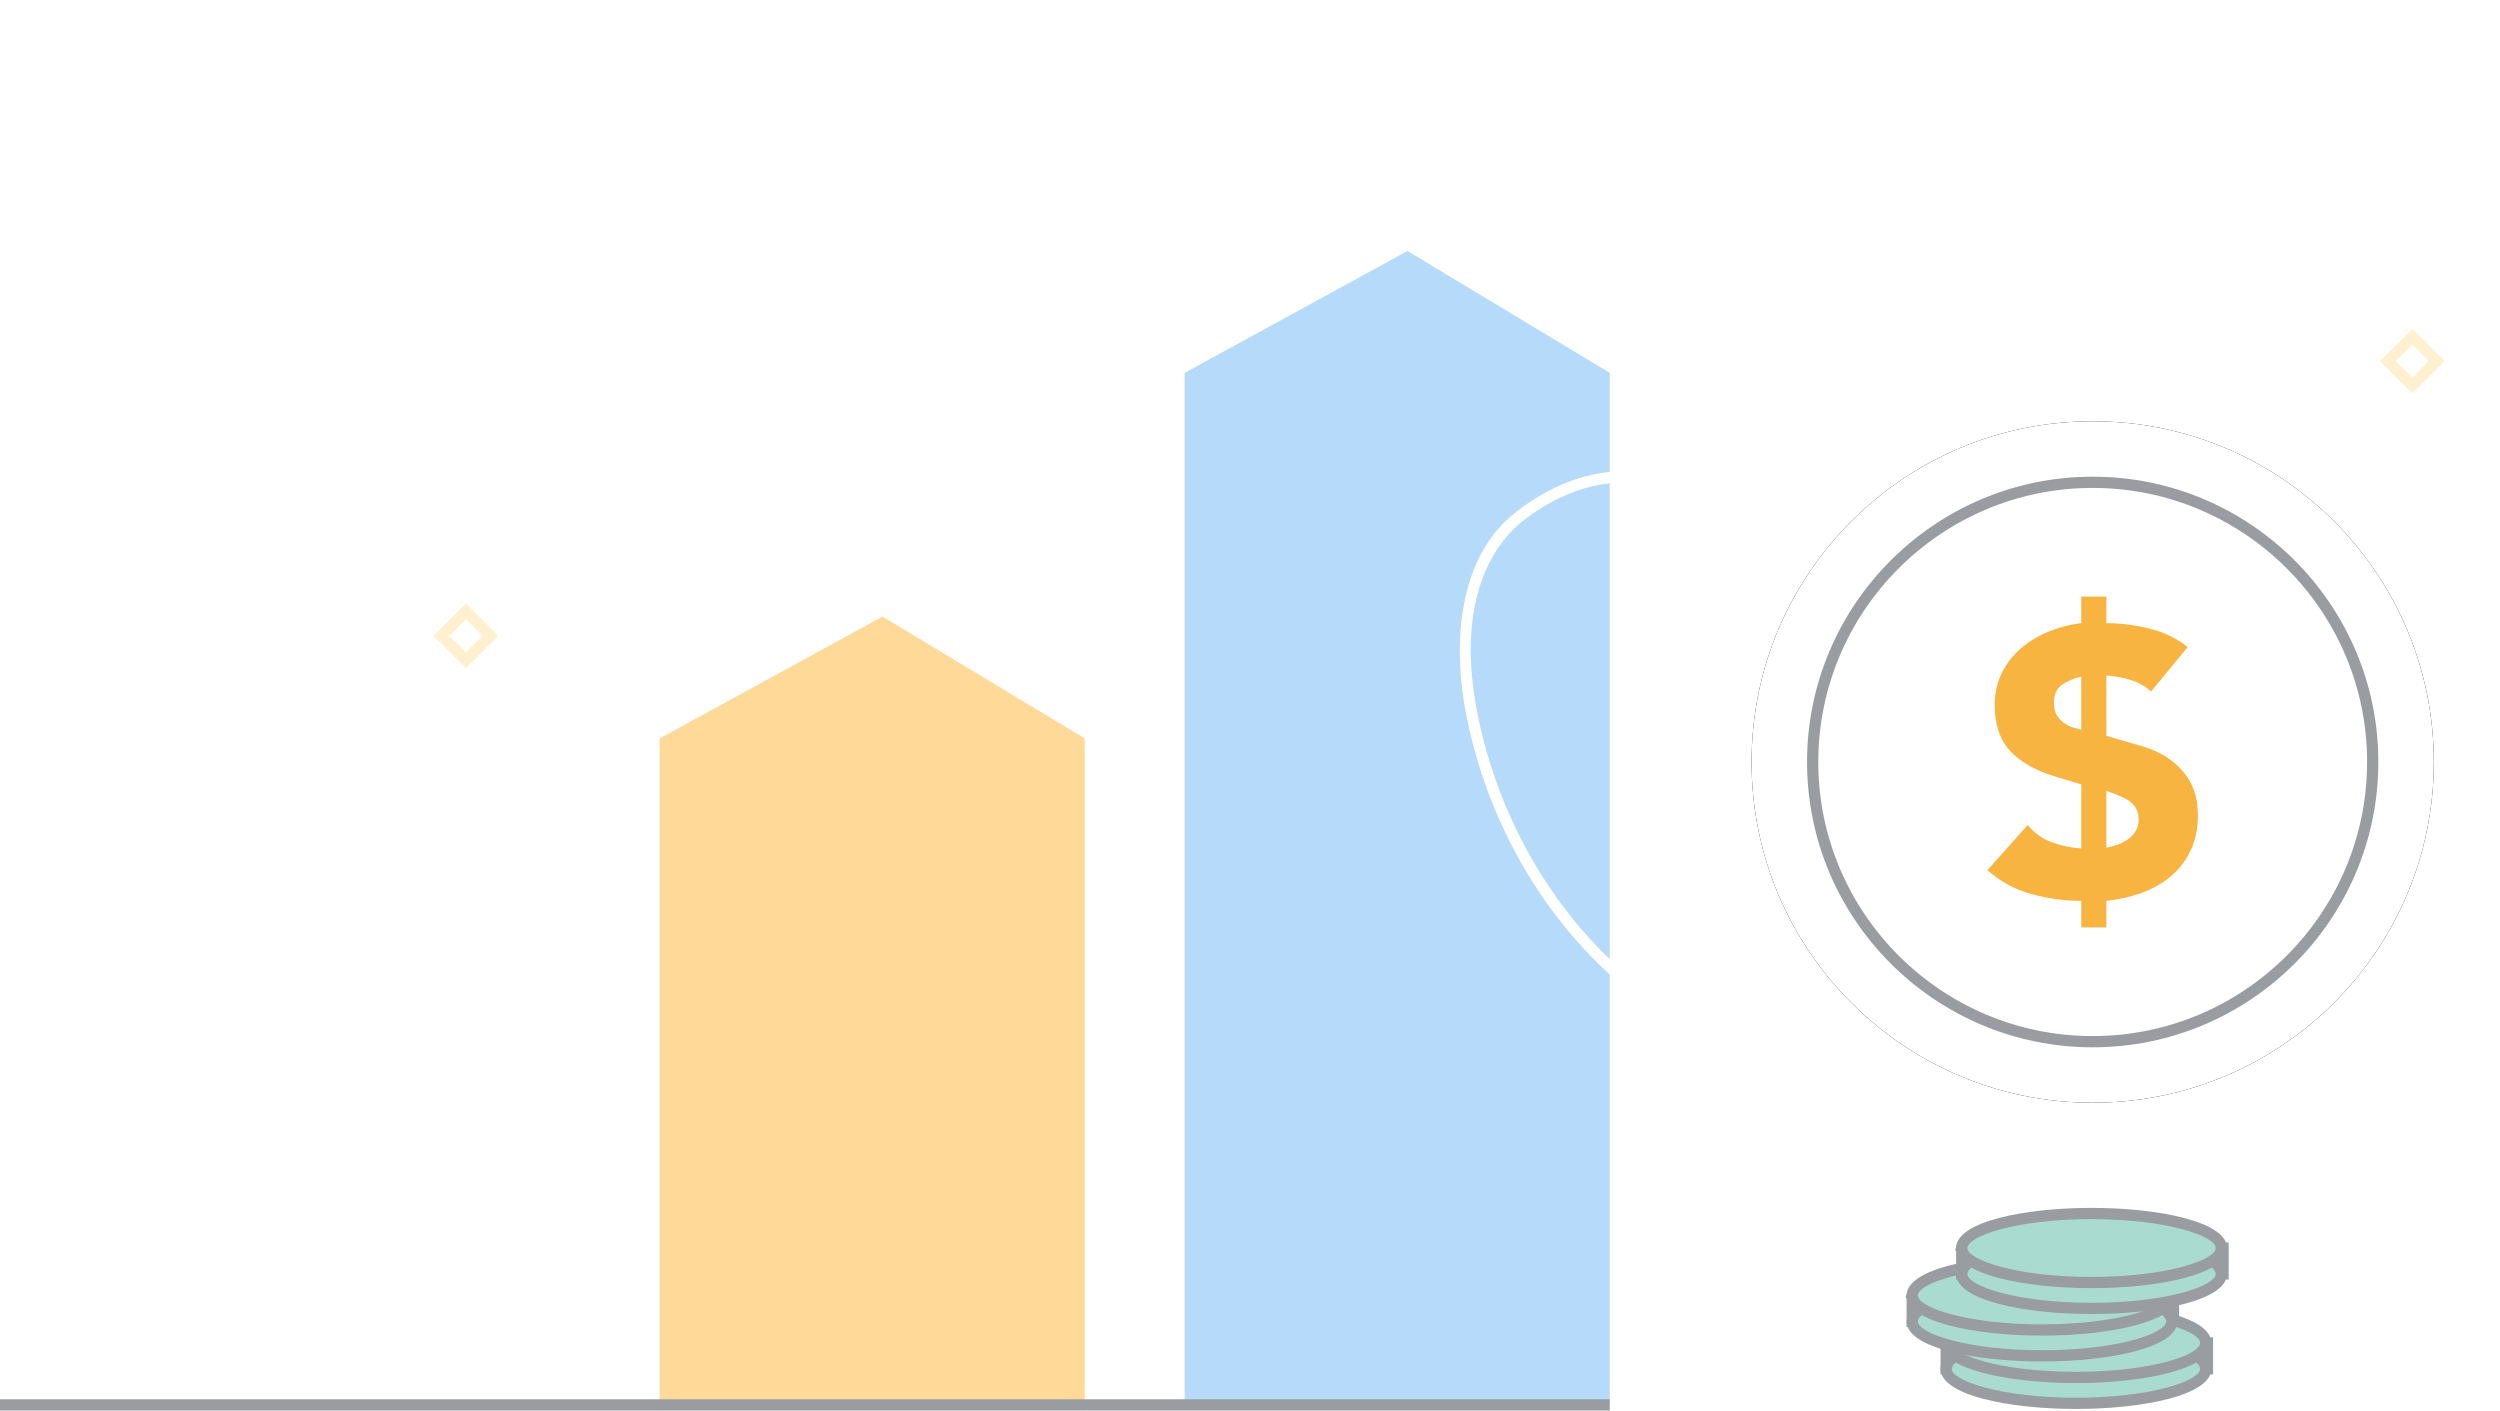 <?xml version="1.0" encoding="UTF-8"?>
<svg width="271px" height="153px" viewBox="0 0 271 153" version="1.1" xmlns="http://www.w3.org/2000/svg" xmlns:xlink="http://www.w3.org/1999/xlink">
    <title>Group 55</title>
    <defs>
        <path d="M263.825,82.451 C263.825,102.85 247.27,119.386 226.847,119.386 C206.425,119.386 189.87,102.85 189.87,82.451 C189.87,62.053 206.425,45.517 226.847,45.517 C247.27,45.517 263.825,62.053 263.825,82.451" id="path-1"></path>
        <filter x="-14.2%" y="-14.2%" width="128.4%" height="128.4%" filterUnits="objectBoundingBox" id="filter-2">
            <feOffset dx="0" dy="0" in="SourceAlpha" result="shadowOffsetOuter1"></feOffset>
            <feGaussianBlur stdDeviation="3.5" in="shadowOffsetOuter1" result="shadowBlurOuter1"></feGaussianBlur>
            <feColorMatrix values="0 0 0 0 0   0 0 0 0 0   0 0 0 0 0  0 0 0 0.25 0" type="matrix" in="shadowBlurOuter1"></feColorMatrix>
        </filter>
    </defs>
    <g id="Client-Approved" stroke="none" stroke-width="1" fill="none" fill-rule="evenodd">
        <g id="FB_Learn-Lander" transform="translate(-436, -2429)">
            <g id="section-financial-wellness" transform="translate(119.707, 2031.9)">
                <g id="collection-wellness-cards" transform="translate(0, 82)">
                    <g id="item-wellness-card" transform="translate(302.293, 0)">
                        <g id="istockphoto-1448345349-2048x2048-copy-2" transform="translate(0, 278)">
                            <g id="Group-55" transform="translate(14, 37.249)">
                                <polygon id="Fill-2" fill="#FFFFFF" points="17.033 102.81 17.033 152.718 63.113 152.718 63.113 102.81 41.189 89.6"></polygon>
                                <polygon id="Fill-3" fill="#FFD997" points="71.508 79.898 71.508 152.718 117.587 152.718 117.587 79.898 95.664 66.689"></polygon>
                                <polygon id="Fill-4" fill="#B6DAF9" points="174.496 40.268 152.573 27.059 128.417 40.268 128.417 152.142 174.496 152.142"></polygon>
                                <g id="Group-54">
                                    <path d="M204.157,49.819 C199.559,43.453 201.645,34.46 205.337,27.531 C213.004,13.141 227.558,2.051 243.817,0.649 C244.454,0.594 245.118,0.558 245.71,0.799 C246.862,1.27 247.362,2.609 247.63,3.824 C250.633,17.443 249.68,33.286 241.02,45.081 C232.213,57.077 214.867,64.646 204.157,49.819" id="Fill-18"></path>
                                    <path d="M244.578,1.217 C244.35,1.217 244.111,1.235 243.869,1.256 C236.175,1.919 228.512,4.844 221.71,9.715 C215.163,14.402 209.687,20.662 205.875,27.817 C201.394,36.228 200.936,44.319 204.651,49.463 C208.388,54.637 213.305,57.383 218.869,57.405 C218.89,57.405 218.912,57.405 218.934,57.405 C226.398,57.405 234.867,52.433 240.529,44.721 C248.102,34.406 250.473,19.548 247.035,3.955 C246.716,2.508 246.207,1.66 245.479,1.363 C245.209,1.253 244.903,1.217 244.578,1.217 M218.933,58.623 C218.91,58.623 218.887,58.623 218.864,58.623 C212.894,58.599 207.638,55.678 203.662,50.175 C201.45,47.112 200.565,43.293 201.032,38.823 C201.516,34.189 203.347,29.969 204.799,27.245 C208.698,19.925 214.301,13.521 221,8.725 C227.98,3.727 235.852,0.725 243.765,0.043 C244.476,-0.019 245.23,-0.055 245.941,0.236 C247.066,0.696 247.814,1.826 248.225,3.693 C251.739,19.628 249.292,34.844 241.511,45.441 C235.628,53.455 226.772,58.623 218.933,58.623" id="Fill-20" fill="#FFFFFF"></path>
                                    <path d="M200.914,152.184 C199.481,131.624 197.492,81.042 209.945,55.483 C211.188,52.932 212.409,50.314 213.591,47.781 C217.976,38.38 222.51,28.658 229.087,20.357 L230.043,21.113 C223.555,29.302 219.051,38.957 214.696,48.295 C213.512,50.833 212.288,53.456 211.041,56.016 C198.717,81.311 200.704,131.637 202.13,152.1 L200.914,152.184 Z" id="Fill-22" fill="#FFFFFF"></path>
                                    <polygon id="Fill-24" fill="#999CA0" points="0 152.751 174.496 152.751 174.496 151.533 0 151.533"></polygon>
                                    <path d="M164.738,55.808 C158.685,60.502 158.061,69.521 159.507,77.049 C162.508,92.683 172.809,107.136 187.431,112.972 C188.004,113.201 188.607,113.42 189.222,113.358 C190.421,113.236 191.262,112.119 191.854,111.053 C198.49,99.11 202.103,83.979 197.449,70.504 C192.714,56.799 178.837,44.873 164.738,55.808" id="Fill-26"></path>
                                    <path d="M165.112,56.288 C162.764,58.109 157.577,63.765 160.105,76.934 C161.598,84.706 164.88,92.1 169.597,98.317 C174.497,104.774 180.742,109.647 187.657,112.407 C188.18,112.616 188.689,112.8 189.161,112.752 C189.911,112.676 190.618,112.024 191.321,110.758 C198.919,97.084 200.942,82.484 196.872,70.703 C193.823,61.876 187.39,54.847 180.484,52.794 C175.343,51.267 170.028,52.475 165.112,56.288 M189.005,113.978 C188.365,113.978 187.767,113.762 187.204,113.537 C180.084,110.695 173.659,105.686 168.625,99.052 C163.796,92.687 160.436,85.118 158.908,77.163 C158.34,74.204 157.844,69.734 158.712,65.25 C159.549,60.925 161.45,57.586 164.364,55.327 C169.604,51.262 175.299,49.983 180.831,51.627 C188.103,53.788 194.852,61.12 198.024,70.305 C202.207,82.413 200.153,97.373 192.387,111.349 C191.476,112.989 190.46,113.844 189.284,113.964 C189.19,113.973 189.098,113.978 189.005,113.978" id="Fill-27" fill="#FFFFFF"></path>
                                    <path d="M190.595,152.163 L189.377,152.121 C189.398,151.502 191.364,90.032 177.244,73.034 L178.182,72.257 C184.251,79.562 188.183,95.244 189.87,118.866 C191.122,136.397 190.601,152.008 190.595,152.163" id="Fill-28" fill="#FFFFFF"></path>
                                    <g id="Fill-29">
                                        <use fill="black" fill-opacity="1" filter="url(#filter-2)" xlink:href="#path-1"></use>
                                        <use fill="#FFFFFF" fill-rule="evenodd" xlink:href="#path-1"></use>
                                    </g>
                                    <path d="M226.848,52.741 C210.446,52.741 197.102,66.069 197.102,82.452 C197.102,98.834 210.446,112.162 226.848,112.162 C243.249,112.162 256.593,98.834 256.593,82.452 C256.593,66.069 243.249,52.741 226.848,52.741 M226.848,113.38 C209.774,113.38 195.883,99.506 195.883,82.452 C195.883,65.398 209.774,51.523 226.848,51.523 C243.921,51.523 257.812,65.398 257.812,82.452 C257.812,99.506 243.921,113.38 226.848,113.38" id="Fill-31" fill="#999CA0"></path>
                                    <path d="M228.328,91.745 C228.74,91.665 229.159,91.547 229.585,91.397 C230.01,91.246 230.389,91.045 230.717,90.801 C231.046,90.554 231.314,90.259 231.521,89.915 C231.726,89.573 231.83,89.168 231.83,88.703 C231.83,88.265 231.752,87.893 231.602,87.592 C231.451,87.291 231.253,87.036 231.005,86.832 C230.757,86.625 230.469,86.447 230.141,86.297 C229.813,86.146 229.468,86.002 229.113,85.865 L228.328,85.577 L228.328,91.745 Z M225.611,73.198 C224.844,73.362 224.157,73.65 223.554,74.062 C222.951,74.473 222.649,75.119 222.649,75.996 C222.649,76.625 222.773,77.12 223.018,77.475 C223.266,77.833 223.554,78.114 223.882,78.319 C224.214,78.526 224.542,78.67 224.871,78.75 C225.202,78.834 225.447,78.901 225.611,78.957 L225.611,73.198 Z M228.328,67.402 C229.813,67.402 231.35,67.592 232.942,67.977 C234.533,68.359 235.934,69.031 237.14,69.992 L233.187,74.801 C232.53,74.226 231.773,73.81 230.925,73.55 C230.074,73.288 229.209,73.131 228.328,73.074 L228.328,79.613 L232.282,80.765 C234.095,81.314 235.542,82.21 236.624,83.459 C237.71,84.707 238.253,86.29 238.253,88.208 C238.253,89.663 237.991,90.939 237.468,92.033 C236.949,93.13 236.236,94.061 235.328,94.831 C234.423,95.597 233.367,96.199 232.158,96.638 C230.952,97.076 229.675,97.364 228.328,97.501 L228.328,100.382 L225.611,100.382 L225.611,97.501 C223.802,97.501 221.996,97.257 220.2,96.761 C218.401,96.27 216.816,95.406 215.442,94.171 L219.808,89.279 C220.522,90.155 221.386,90.778 222.401,91.149 C223.416,91.521 224.485,91.745 225.611,91.829 L225.611,84.878 L222.606,83.974 C220.522,83.315 218.937,82.391 217.851,81.196 C216.766,80.005 216.226,78.369 216.226,76.284 C216.226,74.995 216.488,73.831 217.007,72.786 C217.53,71.746 218.223,70.855 219.088,70.116 C219.952,69.373 220.954,68.771 222.093,68.305 C223.232,67.84 224.405,67.539 225.611,67.402 L225.611,64.52 L228.328,64.52 L228.328,67.402 Z" id="Fill-32" fill="#F7B440"></path>
                                    <path d="M210.964,145.425 L210.964,148.231 L239.29,148.231 L239.29,145.425 C239.29,145.425 210.64,145.19 210.964,145.425" id="Fill-33" fill="#FFF1D0"></path>
                                    <path d="M211.573,147.622 L238.68,147.622 L238.68,146.029 C228.7,145.948 214.435,145.879 211.573,145.978 L211.573,147.622 Z M239.899,148.839 L210.354,148.839 L210.354,145.735 L210.245,145.656 L210.382,145.229 C210.545,144.735 210.545,144.735 215.416,144.716 C217.771,144.707 221.048,144.711 225.156,144.728 C232.149,144.758 239.224,144.815 239.295,144.816 L239.899,144.821 L239.899,148.839 Z" id="Fill-34" fill="#999CA0"></path>
                                    <path d="M239.106,148.231 C239.106,150.297 232.806,151.972 225.035,151.972 C217.263,151.972 210.963,150.297 210.963,148.231 C210.963,146.164 217.263,144.489 225.035,144.489 C232.806,144.489 239.106,146.164 239.106,148.231" id="Fill-35" fill="#AADBD0"></path>
                                    <path d="M225.035,145.098 C216.817,145.098 211.573,146.953 211.573,148.231 C211.573,149.508 216.817,151.363 225.035,151.363 C233.252,151.363 238.496,149.508 238.496,148.231 C238.496,146.953 233.252,145.098 225.035,145.098 M225.035,152.581 C217.739,152.581 210.354,151.086 210.354,148.231 C210.354,145.375 217.739,143.881 225.035,143.881 C232.33,143.881 239.715,145.375 239.715,148.231 C239.715,151.086 232.33,152.581 225.035,152.581" id="Fill-36" fill="#999CA0"></path>
                                    <path d="M239.106,145.425 C239.106,147.491 232.806,149.166 225.035,149.166 C217.263,149.166 210.963,147.491 210.963,145.425 C210.963,143.358 217.263,141.683 225.035,141.683 C232.806,141.683 239.106,143.358 239.106,145.425" id="Fill-37" fill="#AADBD0"></path>
                                    <path d="M225.035,142.292 C216.817,142.292 211.573,144.147 211.573,145.425 C211.573,146.702 216.817,148.557 225.035,148.557 C233.252,148.557 238.496,146.702 238.496,145.425 C238.496,144.147 233.252,142.292 225.035,142.292 M225.035,149.775 C217.739,149.775 210.354,148.28 210.354,145.425 C210.354,142.569 217.739,141.075 225.035,141.075 C232.33,141.075 239.715,142.569 239.715,145.425 C239.715,148.28 232.33,149.775 225.035,149.775" id="Fill-38" fill="#999CA0"></path>
                                    <path d="M207.282,140.28 L207.282,143.087 L235.608,143.087 L235.608,140.28 C235.608,140.28 206.959,140.045 207.282,140.28" id="Fill-39" fill="#FFF1D0"></path>
                                    <path d="M207.892,142.478 L234.999,142.478 L234.999,140.885 C225.018,140.804 210.754,140.734 207.892,140.834 L207.892,142.478 Z M236.218,143.695 L206.673,143.695 L206.673,140.59 L206.564,140.512 L206.701,140.085 C206.864,139.59 206.864,139.59 211.735,139.572 C214.09,139.563 217.366,139.567 221.475,139.584 C228.468,139.613 235.543,139.671 235.614,139.672 L236.218,139.677 L236.218,143.695 Z" id="Fill-40" fill="#999CA0"></path>
                                    <path d="M235.425,143.086 C235.425,145.153 229.125,146.828 221.353,146.828 C213.582,146.828 207.282,145.153 207.282,143.086 C207.282,141.02 213.582,139.345 221.353,139.345 C229.125,139.345 235.425,141.02 235.425,143.086" id="Fill-41" fill="#AADBD0"></path>
                                    <path d="M221.353,139.954 C213.136,139.954 207.892,141.809 207.892,143.086 C207.892,144.364 213.136,146.219 221.353,146.219 C229.571,146.219 234.815,144.364 234.815,143.086 C234.815,141.809 229.571,139.954 221.353,139.954 M221.353,147.436 C214.058,147.436 206.673,145.942 206.673,143.086 C206.673,140.231 214.058,138.736 221.353,138.736 C228.649,138.736 236.034,140.231 236.034,143.086 C236.034,145.942 228.649,147.436 221.353,147.436" id="Fill-42" fill="#999CA0"></path>
                                    <path d="M235.425,140.28 C235.425,142.347 229.125,144.022 221.353,144.022 C213.582,144.022 207.282,142.347 207.282,140.28 C207.282,138.214 213.582,136.539 221.353,136.539 C229.125,136.539 235.425,138.214 235.425,140.28" id="Fill-43" fill="#AADBD0"></path>
                                    <path d="M221.353,137.148 C213.136,137.148 207.892,139.003 207.892,140.28 C207.892,141.557 213.136,143.413 221.353,143.413 C229.571,143.413 234.815,141.557 234.815,140.28 C234.815,139.003 229.571,137.148 221.353,137.148 M221.353,144.631 C214.058,144.631 206.673,143.136 206.673,140.28 C206.673,137.425 214.058,135.93 221.353,135.93 C228.649,135.93 236.034,137.425 236.034,140.28 C236.034,143.136 228.649,144.631 221.353,144.631" id="Fill-44" fill="#999CA0"></path>
                                    <path d="M212.655,135.136 L212.655,137.942 L240.981,137.942 L240.981,135.136 C240.981,135.136 212.331,134.901 212.655,135.136" id="Fill-45" fill="#FFF1D0"></path>
                                    <path d="M213.264,137.333 L240.371,137.333 L240.371,135.74 C230.391,135.66 216.127,135.59 213.264,135.689 L213.264,137.333 Z M241.59,138.551 L212.045,138.551 L212.045,135.446 L211.937,135.367 L212.073,134.941 C212.236,134.446 212.236,134.446 217.108,134.428 C219.463,134.418 222.739,134.423 226.847,134.44 C233.84,134.469 240.915,134.527 240.986,134.527 L241.59,134.532 L241.59,138.551 Z" id="Fill-46" fill="#999CA0"></path>
                                    <path d="M240.797,137.942 C240.797,140.009 234.497,141.683 226.726,141.683 C218.954,141.683 212.655,140.009 212.655,137.942 C212.655,135.876 218.954,134.201 226.726,134.201 C234.497,134.201 240.797,135.876 240.797,137.942" id="Fill-47" fill="#AADBD0"></path>
                                    <path d="M226.726,134.81 C218.508,134.81 213.264,136.665 213.264,137.942 C213.264,139.219 218.508,141.075 226.726,141.075 C234.943,141.075 240.187,139.219 240.187,137.942 C240.187,136.665 234.943,134.81 226.726,134.81 M226.726,142.292 C219.431,142.292 212.045,140.798 212.045,137.942 C212.045,135.086 219.431,133.592 226.726,133.592 C234.021,133.592 241.407,135.086 241.407,137.942 C241.407,140.798 234.021,142.292 226.726,142.292" id="Fill-48" fill="#999CA0"></path>
                                    <path d="M240.797,135.136 C240.797,137.203 234.497,138.877 226.726,138.877 C218.954,138.877 212.655,137.203 212.655,135.136 C212.655,133.07 218.954,131.395 226.726,131.395 C234.497,131.395 240.797,133.07 240.797,135.136" id="Fill-49" fill="#AADBD0"></path>
                                    <path d="M226.726,132.004 C218.508,132.004 213.264,133.859 213.264,135.136 C213.264,136.414 218.508,138.269 226.726,138.269 C234.943,138.269 240.187,136.414 240.187,135.136 C240.187,133.859 234.943,132.004 226.726,132.004 M226.726,139.486 C219.431,139.486 212.045,137.992 212.045,135.136 C212.045,132.28 219.431,130.786 226.726,130.786 C234.021,130.786 241.407,132.28 241.407,135.136 C241.407,137.992 234.021,139.486 226.726,139.486" id="Fill-50" fill="#999CA0"></path>
                                    <path d="M259.707,38.992 L261.491,40.774 L263.276,38.992 L261.491,37.21 L259.707,38.992 Z M261.491,42.497 L257.984,38.992 L261.491,35.488 L265,38.992 L261.491,42.497 Z" id="Fill-51" fill="#FFF1D0"></path>
                                    <path d="M48.725,68.774 L50.51,70.556 L52.294,68.774 L50.51,66.992 L48.725,68.774 Z M50.51,72.278 L47.001,68.774 L50.51,65.27 L54.018,68.774 L50.51,72.278 Z" id="Fill-52" fill="#FFF1D0"></path>
                                </g>
                            </g>
                        </g>
                    </g>
                </g>
            </g>
        </g>
    </g>
</svg>